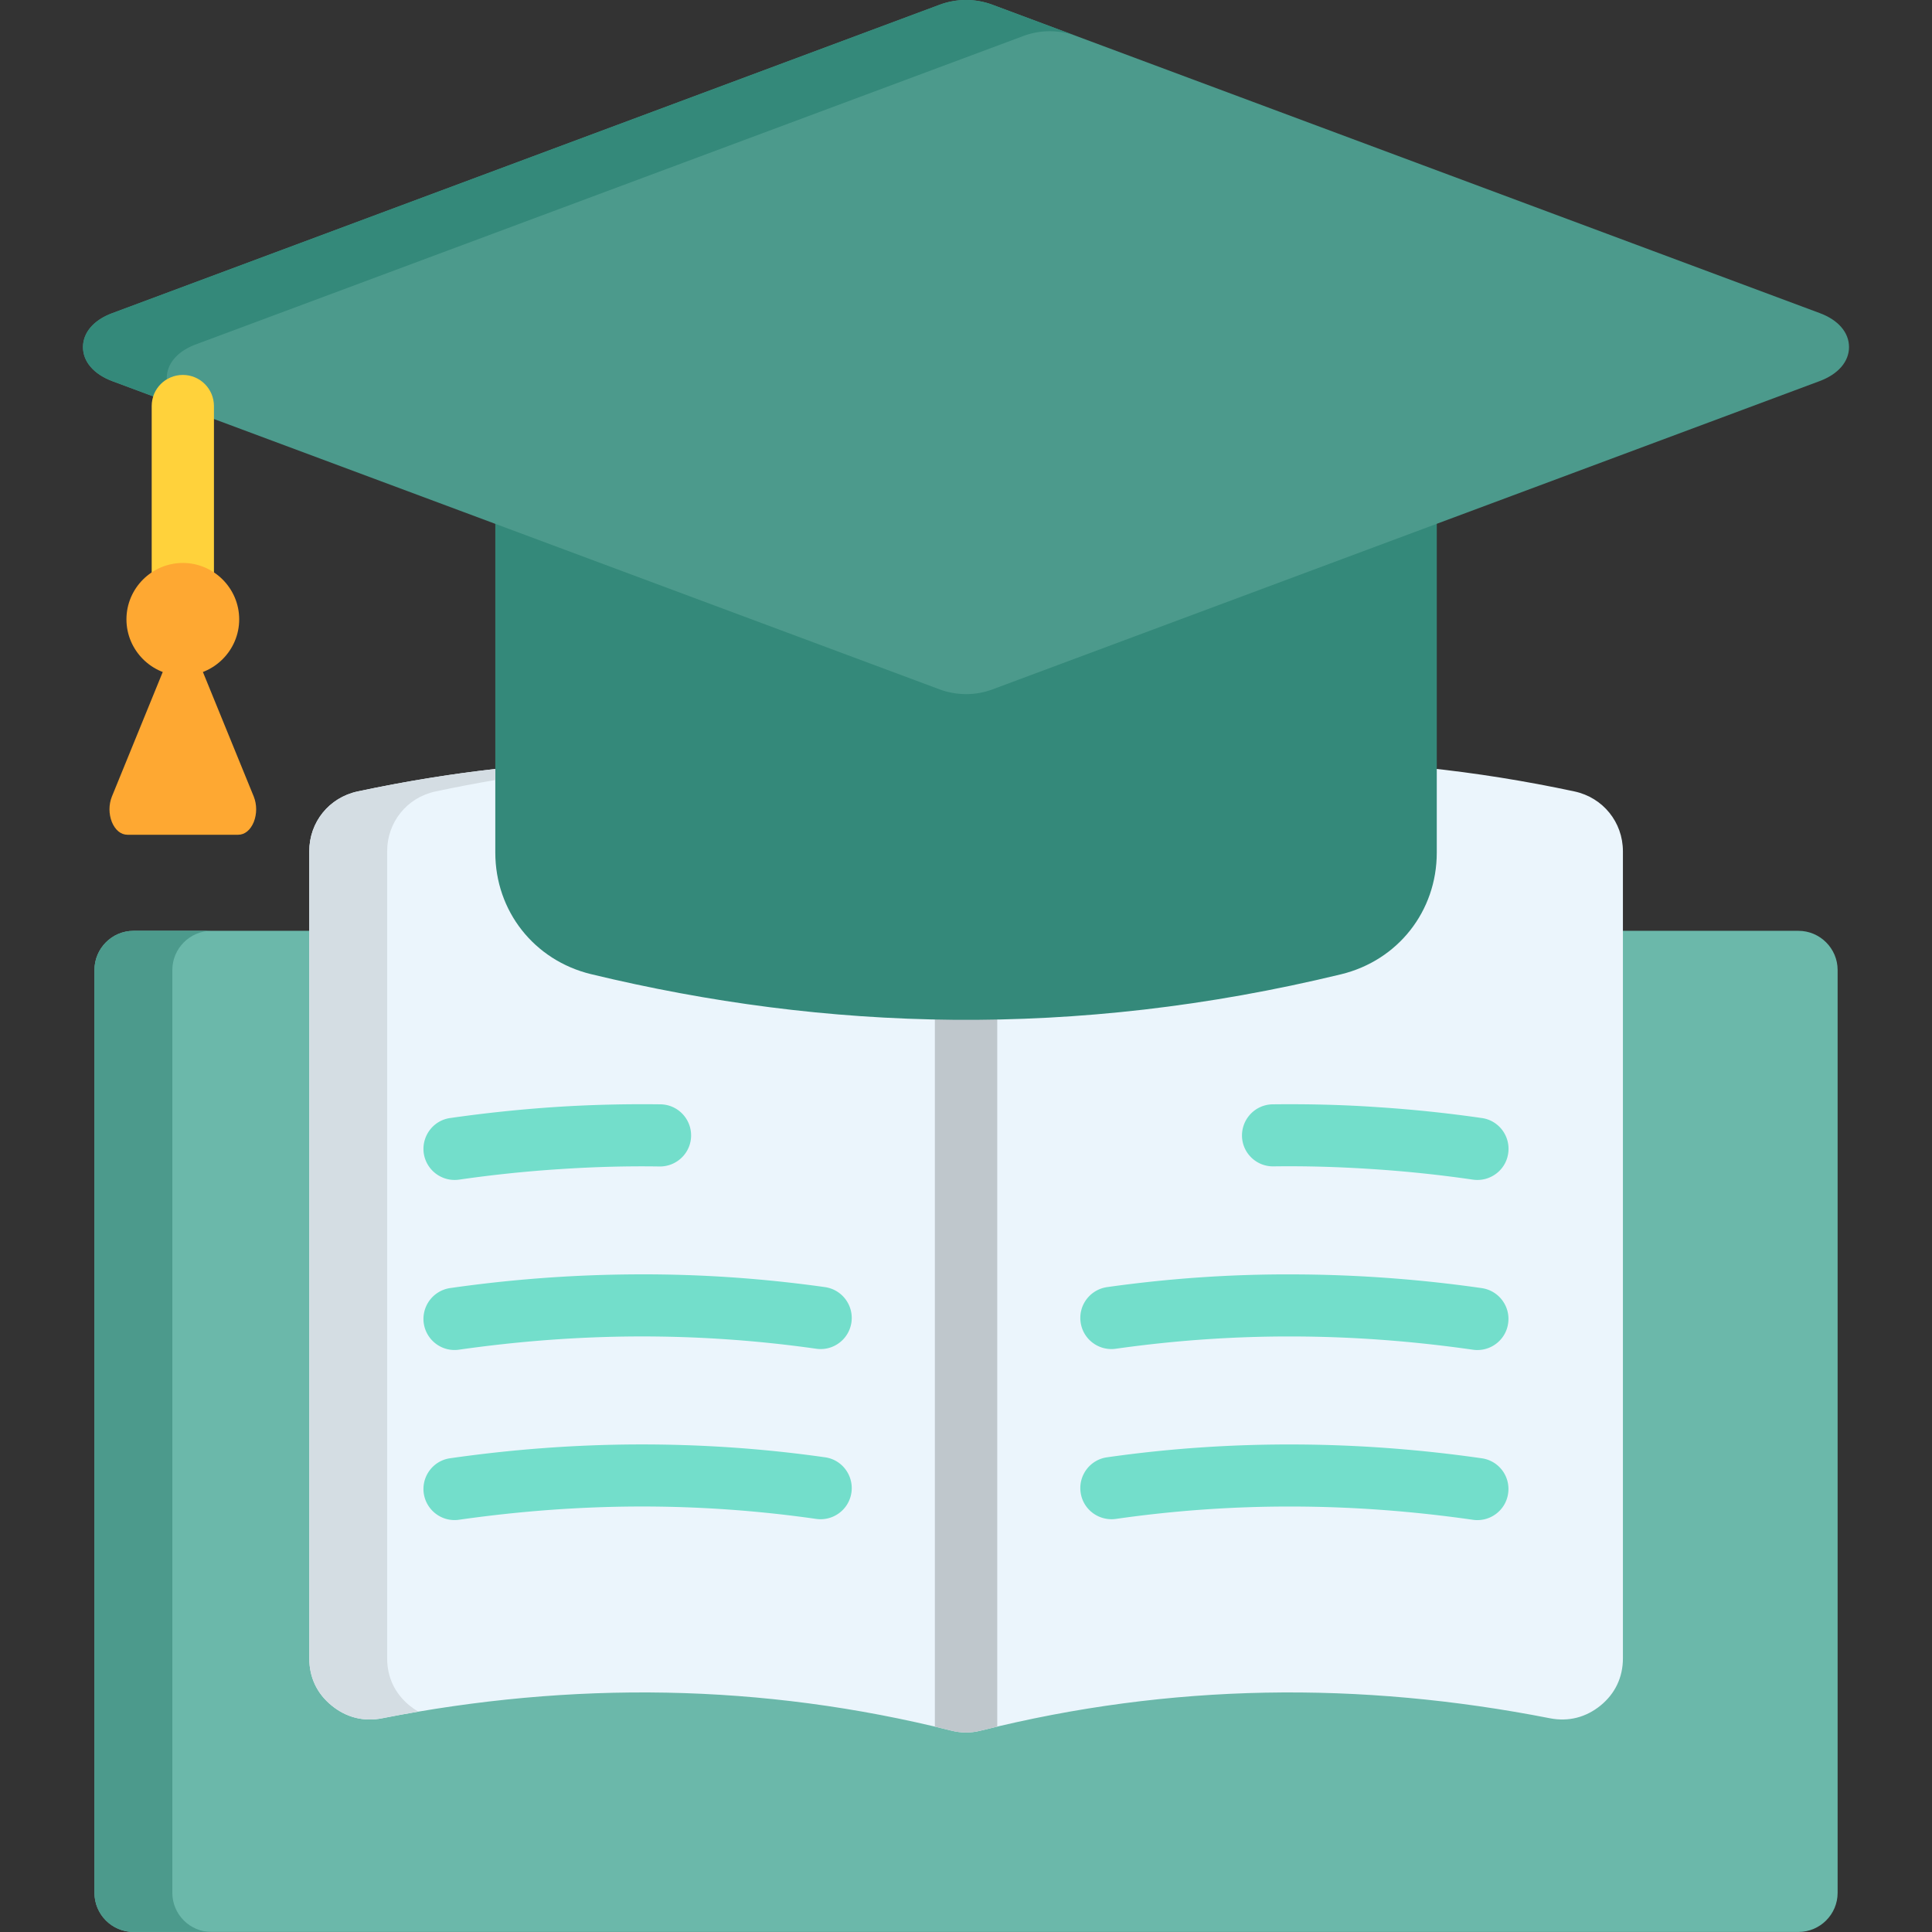 <svg xmlns="http://www.w3.org/2000/svg" width="512" height="512" viewBox="0 0 512 512" xml:space="preserve"><rect x="0" y="0" width="512" height="512" fill="#333333" stroke="none"/><path fill="#6bb8aa" fill-rule="evenodd" d="M35.38 246.68h441.24c5.7 0 10.37 4.68 10.37 10.37v244.57c0 5.73-4.68 10.37-10.37 10.37H35.38c-5.7 0-10.35-4.65-10.35-10.37V257.05c0-5.7 4.65-10.37 10.35-10.37" clip-rule="evenodd" data-original="#407093"/><path fill="#ebf5fc" fill-rule="evenodd" d="M417.26 209.74c-52.44-11.2-104.88-11.2-157.32 1.96-2.69.68-5.16.68-7.88 0-52.44-13.15-104.88-13.15-157.29-1.96-7.57 1.62-12.81 8.14-12.81 15.85v213.87c0 5.02 2.01 9.33 5.9 12.5 3.86 3.17 8.48 4.37 13.41 3.4 50.26-9.86 100.54-9.33 150.8 3.26 2.72.68 5.19.68 7.88 0 50.29-12.59 100.54-13.12 150.8-3.26 4.93.96 9.55-.23 13.44-3.4 3.86-3.17 5.9-7.48 5.9-12.5V225.59c-.01-7.71-5.29-14.23-12.83-15.85" clip-rule="evenodd" data-original="#ebf5fc"/><path fill="#bfc7cc" fill-rule="evenodd" d="M264.14 210.68c-1.42.34-2.81.68-4.2 1.02-2.69.68-5.16.68-7.88 0l-4.17-1.02c-.09.51-.14 1.02-.14 1.53v245.37c1.45.34 2.86.71 4.31 1.05 2.72.68 5.19.68 7.88 0 1.45-.34 2.89-.71 4.34-1.05V212.21c0-.51-.06-1.02-.14-1.53" clip-rule="evenodd" data-original="#bfc7cc"/><path fill="#73decb" d="M295.71 402.53c-4.51.62-8.7-2.49-9.33-7-.65-4.51 2.49-8.7 7-9.33 16.47-2.35 33.02-3.46 49.66-3.4s33.19 1.3 49.63 3.66a8.2 8.2 0 0 1 7 9.3c-.62 4.51-4.82 7.65-9.33 7-15.87-2.27-31.63-3.46-47.31-3.51a323 323 0 0 0-47.32 3.28M175.04 292.66c4.54.06 8.16 3.8 8.11 8.33s-3.77 8.16-8.31 8.14c-8.73-.14-17.6.11-26.62.71-8.84.57-17.72 1.5-26.59 2.78a8.273 8.273 0 0 1-9.33-7c-.62-4.51 2.49-8.7 7-9.33 9.27-1.33 18.57-2.3 27.86-2.92 9.17-.6 18.44-.83 27.88-.71m43.6 48.44c4.51.65 7.63 4.82 7 9.33-.65 4.51-4.82 7.65-9.33 7a329 329 0 0 0-47.34-3.26c-15.68.06-31.46 1.25-47.34 3.51-4.51.65-8.67-2.49-9.33-7a8.273 8.273 0 0 1 7-9.33c16.44-2.35 33-3.57 49.66-3.63 16.63-.08 33.18 1.06 49.68 3.38m0 45.1c4.51.62 7.63 4.82 7 9.33-.65 4.51-4.82 7.63-9.33 7a326 326 0 0 0-47.34-3.29c-15.68.06-31.46 1.25-47.34 3.51-4.51.65-8.67-2.49-9.33-7-.62-4.51 2.49-8.67 7-9.3 16.44-2.35 33-3.6 49.66-3.66 16.63-.05 33.18 1.06 49.68 3.41m118.83-77.1c-4.54.06-8.28-3.57-8.33-8.11-.03-4.56 3.6-8.28 8.14-8.33 9.38-.11 18.6.11 27.69.74 9.27.6 18.51 1.56 27.72 2.89 4.51.62 7.65 4.82 7 9.33-.62 4.51-4.82 7.63-9.33 7-8.82-1.28-17.63-2.21-26.42-2.78-8.95-.6-17.8-.86-26.47-.74m-41.76 48.33c-4.51.65-8.7-2.49-9.33-7-.65-4.51 2.49-8.67 7-9.33 16.47-2.32 33.02-3.46 49.66-3.37 16.64.06 33.19 1.28 49.63 3.63 4.51.65 7.65 4.82 7 9.33-.62 4.51-4.82 7.65-9.33 7-15.87-2.27-31.63-3.46-47.31-3.51-15.71-.07-31.47 1.01-47.32 3.25" data-original="#70da40"/><g fill-rule="evenodd" clip-rule="evenodd"><path fill="#34897a" d="M131.25 90.97h249.51v134.99c0 15.51-10.29 28.57-25.34 32.23-70.87 17.18-136.54 15-198.79-.03-15.08-3.66-25.37-16.72-25.37-32.23V90.97z" data-original="#2a4a60"/><path fill="#d4dde3" d="M131.25 203.79c-12.16 1.36-24.32 3.37-36.48 5.95-7.57 1.62-12.81 8.14-12.81 15.85v213.87c0 5.02 2.01 9.33 5.9 12.5 3.86 3.17 8.48 4.37 13.41 3.4 3.2-.65 6.38-1.22 9.58-1.76-.79-.48-1.59-1.02-2.35-1.64-3.86-3.17-5.9-7.48-5.9-12.5V225.59c0-7.71 5.24-14.23 12.81-15.85 5.27-1.11 10.57-2.13 15.85-3.03v-2.92z" data-original="#d4dde3"/><path fill="#4c9a8c" d="M35.38 246.68h20.66c-5.7 0-10.37 4.68-10.37 10.37v244.57c0 5.73 4.68 10.37 10.37 10.37H35.38c-5.7 0-10.35-4.65-10.35-10.37V257.05c0-5.7 4.65-10.37 10.35-10.37m95.87-107.86L29.77 101.01C24.87 99.17 22 95.85 22 92c0-3.88 2.86-7.2 7.77-9.01L249.03 1.25c4.51-1.67 9.47-1.67 13.95 0l219.26 81.72c4.9 1.81 7.77 5.13 7.77 9.01 0 3.85-2.86 7.17-7.77 9.01l-219.26 81.72c-4.48 1.67-9.44 1.64-13.95 0z" data-original="#3a6584"/><path fill="#34897a" d="M29.77 82.98 249.03 1.25c4.51-1.67 9.47-1.67 13.95 0l22.17 8.28a19.96 19.96 0 0 0-13.92 0L51.96 91.25c-4.93 1.81-7.77 5.13-7.77 9.01v.26c-1.67 1.02-2.98 2.61-3.6 4.51L29.76 101c-4.9-1.84-7.77-5.16-7.77-9.01.01-3.88 2.87-7.2 7.78-9.01m26.93 28.06 192.36 71.69h-.03z" data-original="#345b77"/></g><path fill="#ffd23b" d="M40.2 107.61c0-4.56 3.69-8.25 8.25-8.25s8.25 3.69 8.25 8.25v49.75c0 4.56-3.69 8.28-8.25 8.28s-8.25-3.71-8.25-8.28z" data-original="#ffd23b"/><path fill="#fea832" fill-rule="evenodd" d="m52.59 175.19 14.66 35.91c.85 2.13.85 4.59 0 6.75-.88 2.13-2.38 3.37-4.14 3.37H33.79c-1.76 0-3.26-1.25-4.14-3.37-.85-2.15-.85-4.62 0-6.75l14.66-35.91c.88-2.15 2.38-3.4 4.14-3.4 1.75 0 3.26 1.24 4.14 3.4" clip-rule="evenodd" data-original="#fea832"/><path fill="#fea832" fill-rule="evenodd" d="M48.45 179.07c8.22 0 14.94-6.72 14.94-14.94s-6.72-14.94-14.94-14.94-14.94 6.72-14.94 14.94 6.72 14.94 14.94 14.94" clip-rule="evenodd" data-original="#fea832"/></svg>